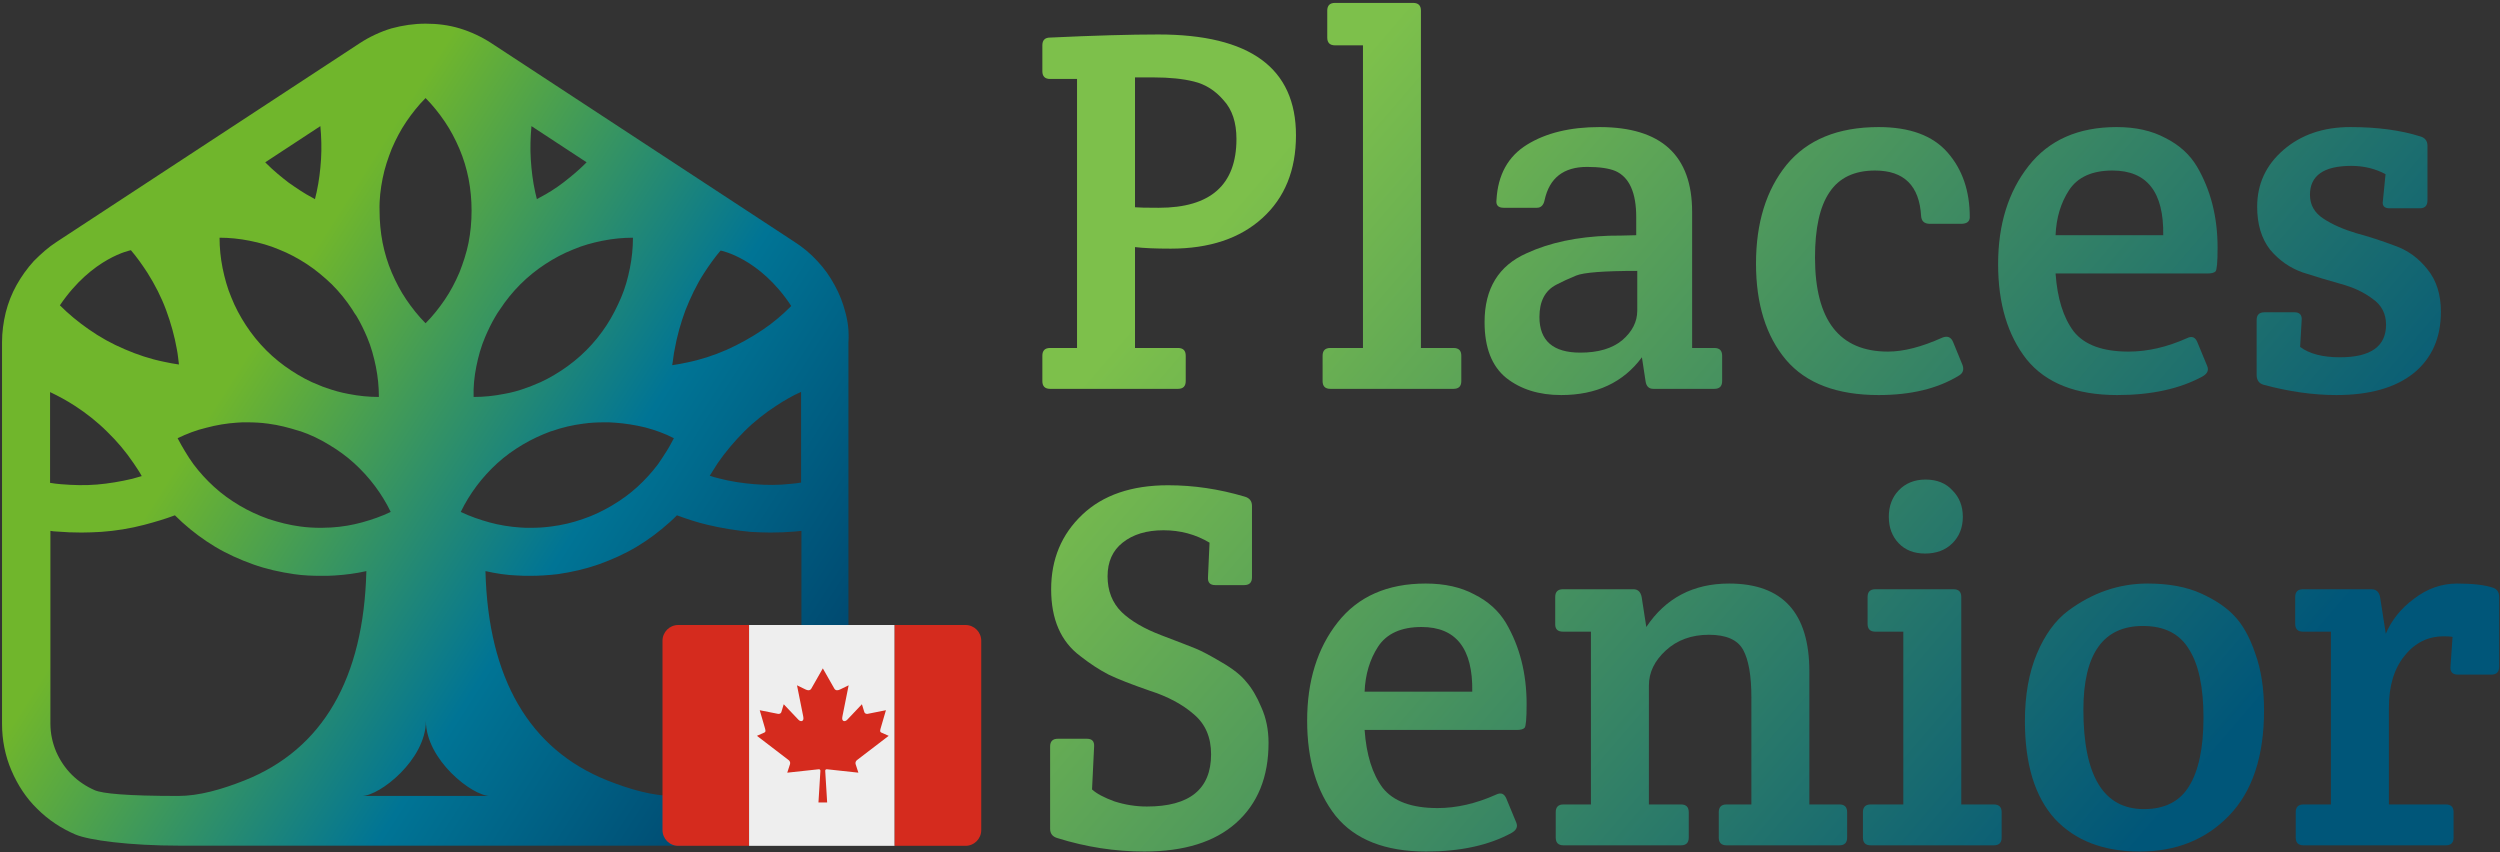 <svg width="1200" height="409" viewBox="0 0 1200 409" fill="none" xmlns="http://www.w3.org/2000/svg">
<rect x="0" y="0" width="1200" height="409" fill="#333333" stroke="none"/>
<path d="M405.791 149.967C404.654 145.422 402.868 140.878 400.595 136.82C398.321 132.601 395.561 128.705 392.313 125.297C389.066 121.726 385.331 118.643 381.271 116.046L235.94 20.775C231.231 17.691 226.035 15.257 220.676 13.634C215.317 12.011 209.796 11.361 204.275 11.361C198.754 11.361 193.233 12.173 187.875 13.634C182.516 15.257 177.32 17.691 172.611 20.775L27.279 116.046C23.22 118.643 19.648 121.889 16.238 125.297C12.99 128.868 10.229 132.763 7.956 136.82C5.683 140.878 3.897 145.422 2.76 149.967C1.623 154.674 0.974 159.38 0.974 164.249V251.243V347.326C0.974 355.116 2.435 362.744 5.52 369.886C8.443 376.702 12.503 383.032 17.861 388.226C23.22 393.582 29.39 397.639 36.21 400.561C42.706 403.32 62.029 405.916 86.386 405.916C97.915 405.916 151.339 405.916 204.113 405.916C256.887 405.916 310.311 405.916 321.84 405.916C346.197 405.916 365.52 403.32 372.016 400.561C378.836 397.639 385.169 393.419 390.365 388.226C395.723 382.87 399.783 376.702 402.706 369.886C405.791 362.744 407.252 355.116 407.252 347.326V251.243V164.249C407.577 159.38 407.09 154.674 405.791 149.967ZM323.788 167.982C324.925 161.49 326.711 155.161 328.984 148.993C331.42 142.826 334.343 136.658 337.915 131.14C340.351 127.407 342.949 123.674 345.872 120.266C345.872 120.266 364.546 123.674 379.81 146.883C375.588 151.103 371.041 154.998 366.17 158.244C360.649 161.977 354.803 165.223 348.633 167.982C342.625 170.579 336.292 172.689 329.796 173.988C327.523 174.474 325.087 174.961 322.652 175.286C323.139 172.689 323.301 170.255 323.788 167.982ZM323.463 210.343C322.327 212.453 321.19 214.725 319.891 216.673C318.592 218.783 317.293 220.73 315.832 222.84C312.909 226.736 309.499 230.468 305.926 233.715C302.192 237.123 298.132 240.044 293.748 242.641C289.363 245.238 284.654 247.51 279.783 249.133C274.749 250.918 269.715 252.055 264.681 252.704C261.271 253.191 257.861 253.353 254.451 253.353C252.827 253.353 251.204 253.353 249.58 253.191C244.708 252.866 239.675 252.055 234.966 250.756C230.256 249.458 225.547 247.835 221.163 245.725C223.274 241.343 225.872 237.123 228.795 233.228C231.718 229.332 235.128 225.599 238.7 222.353C242.435 218.945 246.495 216.024 250.879 213.427C255.263 210.83 259.81 208.72 264.681 206.935H264.844C269.877 205.149 274.911 204.013 279.945 203.364C283.355 202.877 286.765 202.715 290.175 202.715C291.799 202.715 293.423 202.715 295.047 202.877C299.918 203.202 304.952 204.013 309.661 205.149C314.532 206.448 319.079 208.071 323.463 210.343ZM255.101 60.539L281.569 77.905C281.244 78.23 280.92 78.554 280.757 78.716C277.51 81.963 273.937 84.884 270.365 87.643C266.792 90.402 262.895 92.837 258.836 94.947C258.511 95.109 258.186 95.271 257.699 95.596C257.374 94.46 257.212 93.324 256.887 92.188C255.75 86.994 255.101 81.8 254.776 76.444C254.451 71.251 254.614 65.895 255.101 60.539ZM228.633 175.935C229.607 171.066 230.906 166.359 232.855 161.815C234.316 158.407 235.94 154.998 237.888 151.752C238.538 150.616 239.187 149.642 239.999 148.506C242.76 144.286 246.007 140.229 249.742 136.496C253.477 132.763 257.537 129.517 261.758 126.758C265.98 123.999 270.527 121.564 275.074 119.779C279.62 117.831 284.329 116.533 289.201 115.559C294.072 114.585 298.944 114.098 303.815 114.098C303.815 118.967 303.328 123.836 302.354 128.705C301.38 133.574 300.08 138.281 298.132 142.826C296.183 147.37 293.91 151.914 291.15 156.134C288.389 160.354 285.141 164.412 281.407 168.145C277.672 171.878 273.612 175.124 269.39 177.883C265.169 180.642 260.784 183.076 256.075 184.862C254.938 185.349 253.802 185.836 252.665 186.16C249.255 187.459 245.683 188.432 241.948 189.082C237.076 190.055 232.205 190.542 227.334 190.542C227.171 185.673 227.658 180.804 228.633 175.935ZM183.653 85.695C184.627 80.664 186.251 75.957 188.037 71.413C189.986 66.868 192.259 62.486 195.02 58.429C197.78 54.371 200.865 50.476 204.275 47.068C207.685 50.476 210.771 54.371 213.531 58.429C216.292 62.486 218.565 66.868 220.514 71.413C222.462 75.957 223.924 80.826 224.898 85.695C225.872 90.727 226.359 95.921 226.359 101.114C226.359 106.47 225.872 111.501 224.898 116.533C223.924 121.402 222.3 126.271 220.514 130.815C218.565 135.36 216.292 139.742 213.531 143.799C210.771 147.857 207.685 151.752 204.275 155.161C200.865 151.752 197.78 147.857 195.02 143.799C192.259 139.742 189.986 135.36 188.037 130.815C186.089 126.271 184.627 121.402 183.653 116.533C182.679 111.501 182.191 106.308 182.191 101.114C182.029 95.758 182.679 90.564 183.653 85.695ZM153.775 60.539C154.262 65.732 154.424 71.088 154.099 76.444C153.775 81.638 153.125 86.994 151.989 92.188C151.664 93.324 151.501 94.46 151.177 95.596C150.852 95.433 150.527 95.271 150.04 94.947C145.98 92.837 142.246 90.24 138.511 87.643C134.938 84.884 131.366 81.963 128.118 78.716C127.794 78.392 127.469 78.067 127.306 77.905L153.775 60.539ZM119.837 115.559C124.708 116.533 129.417 117.831 133.964 119.779C138.511 121.564 143.058 123.999 147.279 126.758C151.501 129.517 155.561 132.925 159.296 136.496C163.03 140.229 166.278 144.286 169.039 148.506C169.688 149.642 170.338 150.616 171.15 151.752C173.098 154.998 174.722 158.407 176.183 161.815C178.132 166.359 179.431 171.228 180.405 175.935C181.38 180.804 181.867 185.673 181.867 190.542C176.995 190.542 172.124 190.055 167.252 189.082C163.68 188.432 160.108 187.459 156.535 186.16C155.399 185.836 154.262 185.349 153.125 184.862C148.416 183.076 144.032 180.642 139.81 177.883C135.588 175.124 131.528 171.878 127.794 168.145C124.059 164.412 120.811 160.354 118.051 156.134C115.29 151.914 112.855 147.37 111.068 142.826C109.12 138.281 107.821 133.412 106.846 128.705C105.872 123.836 105.385 118.967 105.385 114.098C110.094 114.098 114.965 114.585 119.837 115.559ZM113.666 202.877C115.29 202.715 116.914 202.715 118.538 202.715C121.948 202.715 125.358 202.877 128.768 203.364C133.802 204.013 138.836 205.312 143.869 206.935H144.032C148.903 208.558 153.612 210.83 157.834 213.427C162.219 216.024 166.278 218.945 170.013 222.353C173.748 225.762 176.995 229.332 179.918 233.228C182.841 237.123 185.439 241.343 187.55 245.725C183.166 247.835 178.457 249.458 173.748 250.756C169.039 252.055 164.167 252.866 159.133 253.191C157.509 253.191 155.886 253.353 154.262 253.353C150.852 253.353 147.442 253.191 144.032 252.704C138.998 252.055 133.964 250.756 128.93 249.133C123.896 247.348 119.35 245.238 114.965 242.641C110.581 240.044 106.522 237.123 102.787 233.715C99.052 230.306 95.805 226.736 92.882 222.84C91.42 220.893 90.121 218.783 88.822 216.673C87.523 214.563 86.386 212.453 85.25 210.343C89.634 208.233 94.181 206.448 99.052 205.312C103.924 204.013 108.795 203.202 113.666 202.877ZM62.841 120.103C65.764 123.512 68.362 127.245 70.798 130.978C74.37 136.658 77.455 142.663 79.729 148.831C82.002 154.998 83.788 161.328 84.925 167.82C85.412 170.255 85.574 172.689 85.899 174.961C83.463 174.637 81.028 174.15 78.754 173.663C72.259 172.365 65.926 170.255 59.918 167.658C53.748 165.061 47.902 161.815 42.381 157.92C37.51 154.511 32.963 150.778 28.741 146.559C44.33 123.512 62.841 120.103 62.841 120.103ZM24.194 188.27C28.254 190.218 32.151 192.328 35.886 194.762C41.407 198.333 46.765 202.553 51.474 207.259C56.183 211.804 60.405 216.835 64.14 222.353C65.439 224.301 66.9 226.411 68.037 228.521C66.576 229.008 64.952 229.332 63.49 229.819C57.97 231.118 52.286 232.091 46.603 232.578C40.919 233.065 35.074 232.903 29.228 232.416C27.442 232.254 25.818 232.091 24.032 231.767V188.27H24.194ZM117.401 374.592C106.359 378.974 95.48 382.058 85.575 382.058C60.892 382.058 49.201 380.922 45.466 379.299C41.407 377.514 37.672 375.079 34.424 371.833C31.177 368.587 28.741 364.854 26.955 360.797C25.169 356.577 24.194 352.032 24.194 347.326V254.814C25.169 254.976 26.305 255.138 27.279 255.138C31.177 255.463 35.074 255.625 39.133 255.625C42.219 255.625 45.466 255.463 48.551 255.301C55.534 254.814 62.516 253.678 69.336 251.892C74.208 250.594 79.242 249.133 83.951 247.348C85.087 248.484 86.386 249.62 87.523 250.756C92.394 255.138 97.591 259.034 103.274 262.442C108.957 265.85 115.128 268.609 121.461 270.882C127.794 273.154 134.451 274.615 141.109 275.588C145.493 276.238 149.878 276.4 154.262 276.4C156.373 276.4 158.484 276.4 160.595 276.238C165.791 275.913 170.825 275.264 175.859 274.128C174.56 325.74 154.911 359.661 117.401 374.592ZM204.438 382.058C204.438 382.058 179.593 382.058 173.748 382.058C182.191 382.058 204.438 364.692 204.438 346.027C204.438 364.692 226.684 382.058 235.128 382.058C229.444 382.058 204.438 382.058 204.438 382.058ZM384.681 347.326C384.681 352.032 383.707 356.577 381.921 360.797C380.135 364.854 377.699 368.587 374.451 371.833C371.204 375.079 367.631 377.514 363.409 379.299C359.512 380.922 347.983 382.058 323.301 382.058C313.396 382.058 302.516 378.974 291.474 374.592C254.127 359.661 234.316 325.74 233.017 274.128C238.051 275.264 243.247 276.075 248.281 276.238C250.392 276.4 252.503 276.4 254.614 276.4C258.998 276.4 263.545 276.075 267.767 275.588C274.424 274.615 280.919 273.154 287.415 270.882C293.748 268.609 299.918 265.85 305.602 262.442C311.285 259.034 316.481 255.138 321.353 250.756C322.652 249.62 323.788 248.484 324.925 247.348C329.796 249.133 334.668 250.756 339.539 251.892C346.359 253.515 353.342 254.651 360.324 255.301C363.409 255.463 366.657 255.625 369.742 255.625C373.639 255.625 377.699 255.463 381.596 255.138C382.57 254.976 383.707 254.976 384.681 254.814V347.326ZM384.681 231.605C382.895 231.929 381.271 232.091 379.485 232.254C373.802 232.903 367.956 232.903 362.11 232.416C356.427 231.929 350.744 231.118 345.223 229.657C343.761 229.332 342.137 228.845 340.676 228.359C341.975 226.249 343.274 224.301 344.573 222.191C348.308 216.835 352.53 211.804 357.239 207.097C361.948 202.39 367.306 198.17 372.827 194.6C376.562 192.165 380.459 189.893 384.519 188.108V231.605H384.681Z" fill="url(#paint0_linear_280_682)"/>
<path d="M500.33 182.921V170.754C500.33 168.27 501.572 167.029 504.057 167.029H516.976V37.902H504.057C501.572 37.902 500.33 36.66 500.33 34.177V21.761C500.33 19.278 501.572 18.036 504.057 18.036C525.257 17.043 542.566 16.546 555.981 16.546C600.039 16.546 622.068 32.687 622.068 64.969C622.068 81.689 616.685 94.933 605.919 104.7C595.153 114.467 580.495 119.351 561.944 119.351C554.656 119.351 548.942 119.103 544.802 118.606V167.029H565.422C567.907 167.029 569.149 168.27 569.149 170.754V182.921C569.149 185.405 567.907 186.646 565.422 186.646H504.057C501.572 186.646 500.33 185.405 500.33 182.921ZM544.802 37.157V99.485C546.292 99.651 550.102 99.734 556.23 99.734C581.074 99.734 593.497 88.725 593.497 66.707C593.497 58.761 591.426 52.553 587.285 48.083C583.31 43.447 578.59 40.468 573.124 39.143C567.824 37.819 561.364 37.157 553.746 37.157H544.802Z" fill="url(#paint1_linear_280_682)"/>
<path d="M682.049 5.123V167.029H697.701C700.186 167.029 701.428 168.27 701.428 170.754V182.921C701.428 185.405 700.186 186.646 697.701 186.646H638.572C636.087 186.646 634.845 185.405 634.845 182.921V170.754C634.845 168.27 636.087 167.029 638.572 167.029H654.224V21.761H640.808C638.323 21.761 637.081 20.519 637.081 18.036V5.123C637.081 2.64 638.323 1.398 640.808 1.398H678.323C680.807 1.398 682.049 2.64 682.049 5.123Z" fill="url(#paint2_linear_280_682)"/>
<path d="M785.388 112.895V104.204C785.388 92.45 782.076 85.083 775.451 82.103C772.304 80.778 767.749 80.116 761.786 80.116C750.523 80.116 743.733 85.414 741.414 96.009C740.917 98.492 739.675 99.734 737.687 99.734H721.787C719.137 99.734 717.977 98.492 718.308 96.009C718.971 83.924 723.857 75.067 732.967 69.439C742.076 63.81 753.67 60.996 767.749 60.996C797.396 60.996 812.22 74.57 812.22 101.72V167.029H822.903C825.388 167.029 826.63 168.27 826.63 170.754V182.921C826.63 185.405 825.388 186.646 822.903 186.646H793.587C791.434 186.646 790.192 185.405 789.86 182.921L788.121 171.499C779.177 183.584 766.258 189.626 749.364 189.626C738.764 189.626 729.985 186.895 723.029 181.431C716.072 175.803 712.594 166.863 712.594 154.613C712.594 138.555 719.302 127.546 732.718 121.586C743.815 116.454 757.066 113.64 772.469 113.143C775.616 113.143 779.923 113.06 785.388 112.895ZM785.885 149.15V130.029C769.985 130.029 760.213 130.774 756.569 132.264C752.925 133.754 749.695 135.244 746.88 136.734C741.579 139.548 738.929 144.68 738.929 152.13C738.929 163.552 745.472 169.264 758.556 169.264C767.169 169.264 773.877 167.277 778.68 163.304C783.484 159.165 785.885 154.447 785.885 149.15Z" fill="url(#paint3_linear_280_682)"/>
<path d="M871.204 123.573C871.204 153.702 882.881 168.767 906.235 168.767C913.688 168.767 922.384 166.532 932.322 162.062C934.806 161.069 936.545 161.814 937.539 164.297L942.011 175.223C942.839 177.541 942.176 179.279 940.023 180.438C929.92 186.563 917.166 189.626 901.763 189.626C881.722 189.626 866.898 183.997 857.291 172.74C847.685 161.317 842.882 145.922 842.882 126.552C842.882 107.018 847.768 91.208 857.54 79.123C867.478 67.038 882.219 60.996 901.763 60.996C916.67 60.996 927.684 65.052 934.806 73.163C941.928 81.275 945.489 91.622 945.489 104.204C945.489 106.356 944.081 107.432 941.266 107.432H926.359C923.709 107.432 922.301 106.19 922.135 103.707C921.307 89.139 913.937 81.855 900.024 81.855C890.086 81.855 882.798 85.331 878.161 92.284C873.523 99.072 871.204 109.501 871.204 123.573Z" fill="url(#paint4_linear_280_682)"/>
<path d="M1016.24 189.626C996.529 189.626 982.037 183.915 972.762 172.492C963.652 160.904 959.097 145.673 959.097 126.801C959.097 107.763 963.983 92.036 973.755 79.62C983.527 67.204 997.606 60.996 1015.99 60.996C1025.1 60.996 1032.88 62.734 1039.34 66.21C1045.97 69.521 1051.02 74.074 1054.5 79.868C1061.12 91.125 1064.44 104.121 1064.44 118.854C1064.44 125.807 1064.11 129.615 1063.44 130.277C1062.78 130.939 1061.54 131.271 1059.72 131.271H986.674C987.503 143.19 990.401 152.461 995.37 159.083C1000.5 165.539 1009.28 168.767 1021.71 168.767C1030.81 168.767 1040.17 166.615 1049.78 162.311C1052.1 161.152 1053.75 161.814 1054.75 164.297L1059.47 175.72C1060.3 177.707 1059.55 179.362 1057.23 180.687C1046.3 186.646 1032.64 189.626 1016.24 189.626ZM986.674 112.895H1038.35C1038.68 92.201 1030.57 81.855 1014 81.855C1004.23 81.855 997.275 85 993.134 91.291C989.159 97.416 987.006 104.617 986.674 112.895Z" fill="url(#paint5_linear_280_682)"/>
<path d="M1083.44 99.237C1083.44 88.311 1087.66 79.206 1096.11 71.922C1104.56 64.638 1115.24 60.996 1128.16 60.996C1141.08 60.996 1152.26 62.486 1161.7 65.465C1164.02 66.128 1165.18 67.618 1165.18 69.935V96.257C1165.18 98.74 1163.94 99.982 1161.45 99.982H1147.04C1144.39 99.982 1143.32 98.74 1143.81 96.257L1145.06 83.593C1140.09 80.944 1134.62 79.62 1128.66 79.62C1115.41 79.62 1108.78 84.255 1108.78 93.526C1108.78 98.327 1110.94 102.134 1115.24 104.948C1119.55 107.763 1124.77 110.08 1130.89 111.901C1137.02 113.557 1143.15 115.544 1149.28 117.861C1155.57 120.013 1160.87 123.821 1165.18 129.284C1169.49 134.582 1171.64 141.369 1171.64 149.646C1171.64 162.228 1167.25 172.078 1158.47 179.197C1149.69 186.15 1137.35 189.626 1121.45 189.626C1110.36 189.626 1098.68 187.971 1086.42 184.66C1084.27 183.997 1083.19 182.425 1083.19 179.942V153.619C1083.19 151.136 1084.44 149.895 1086.92 149.895H1101.33C1103.81 149.895 1104.97 151.136 1104.81 153.619L1104.06 166.532C1108.53 169.843 1114.91 171.499 1123.19 171.499C1137.93 171.499 1145.3 166.284 1145.3 155.854C1145.3 150.557 1143.15 146.418 1138.84 143.438C1134.7 140.293 1129.57 137.892 1123.44 136.237C1117.48 134.582 1111.43 132.76 1105.3 130.774C1099.18 128.622 1093.96 124.98 1089.65 119.848C1085.51 114.55 1083.44 107.68 1083.44 99.237Z" fill="url(#paint6_linear_280_682)"/>
<path d="M560.702 232.922C572.959 232.922 585.215 234.743 597.472 238.385C599.79 239.047 600.95 240.537 600.95 242.855V277.123C600.95 279.606 599.708 280.848 597.223 280.848H583.31C580.826 280.848 579.666 279.606 579.832 277.123L580.577 260.485C573.952 256.512 566.582 254.526 558.466 254.526C550.35 254.526 543.808 256.512 538.839 260.485C534.036 264.293 531.634 269.673 531.634 276.626C531.634 283.579 533.87 289.291 538.342 293.76C542.814 298.065 549.191 301.789 557.472 304.935C565.754 308.08 571.302 310.232 574.118 311.391C576.934 312.55 580.992 314.702 586.292 317.848C591.757 320.993 595.733 324.138 598.217 327.284C600.867 330.264 603.269 334.32 605.422 339.452C607.741 344.584 608.9 350.295 608.9 356.586C608.9 372.975 603.683 385.805 593.248 395.076C582.979 404.181 568.321 408.733 549.274 408.733C535.195 408.733 521.282 406.581 507.535 402.277C505.216 401.615 504.057 400.125 504.057 397.807V358.324C504.057 355.841 505.299 354.599 507.783 354.599H521.696C524.181 354.599 525.34 355.841 525.174 358.324L524.181 378.935C526.334 380.921 529.895 382.825 534.864 384.646C539.998 386.302 545.216 387.129 550.516 387.129C571.054 387.129 581.323 378.769 581.323 362.049C581.323 353.937 578.59 347.563 573.124 342.928C567.658 338.127 560.536 334.32 551.758 331.505C543.145 328.525 536.603 325.959 532.131 323.807C527.659 321.49 523.104 318.51 518.466 314.868C509.191 307.915 504.554 297.237 504.554 282.834C504.554 268.432 509.523 256.512 519.46 247.076C529.398 237.64 543.145 232.922 560.702 232.922Z" fill="url(#paint7_linear_280_682)"/>
<path d="M684.576 408.733C664.867 408.733 650.374 403.022 641.099 391.599C631.989 380.011 627.434 364.78 627.434 345.908C627.434 326.87 632.32 311.143 642.093 298.727C651.865 286.311 665.943 280.103 684.328 280.103C693.438 280.103 701.222 281.841 707.682 285.317C714.307 288.628 719.359 293.181 722.837 298.975C729.462 310.232 732.775 323.228 732.775 337.962C732.775 344.915 732.443 348.722 731.781 349.384C731.118 350.047 729.876 350.378 728.054 350.378H655.012C655.84 362.297 658.738 371.568 663.707 378.19C668.842 384.646 677.62 387.874 690.042 387.874C699.152 387.874 708.51 385.722 718.116 381.418C720.435 380.259 722.091 380.921 723.085 383.404L727.806 394.827C728.634 396.814 727.888 398.469 725.57 399.794C714.638 405.753 700.974 408.733 684.576 408.733ZM655.012 332.002H706.688C707.019 311.308 698.903 300.962 682.34 300.962C672.568 300.962 665.612 304.107 661.471 310.398C657.496 316.523 655.343 323.725 655.012 332.002Z" fill="url(#paint8_linear_280_682)"/>
<path d="M746.503 299.72V286.559C746.503 284.076 747.745 282.834 750.23 282.834H784.018C786.171 282.834 787.496 284.076 787.993 286.559L790.229 300.962C799.504 287.056 812.755 280.103 829.98 280.103C855.653 280.103 868.489 294.174 868.489 322.317V386.136H882.899C885.383 386.136 886.625 387.378 886.625 389.861V402.029C886.625 404.512 885.383 405.753 882.899 405.753H828.738C826.253 405.753 825.011 404.512 825.011 402.029V389.861C825.011 387.378 826.253 386.136 828.738 386.136H840.663V334.733C840.663 324.304 839.338 316.689 836.688 311.888C834.038 307.087 828.572 304.687 820.291 304.687C812.009 304.687 805.136 307.17 799.67 312.136C794.204 317.103 791.471 322.731 791.471 329.022V386.136H806.875C809.359 386.136 810.602 387.378 810.602 389.861V402.029C810.602 404.512 809.359 405.753 806.875 405.753H750.478C747.994 405.753 746.751 404.512 746.751 402.029V389.861C746.751 387.378 747.994 386.136 750.478 386.136H763.646V303.197H750.23C747.745 303.197 746.503 302.038 746.503 299.72Z" fill="url(#paint9_linear_280_682)"/>
<path d="M941.411 386.136H957.063C959.548 386.136 960.79 387.378 960.79 389.861V402.029C960.79 404.512 959.548 405.753 957.063 405.753H897.933C895.449 405.753 894.207 404.512 894.207 402.029V389.861C894.207 387.378 895.449 386.136 897.933 386.136C897.933 386.136 903.151 386.136 913.585 386.136V303.197H900.169C897.685 303.197 896.443 301.955 896.443 299.472V286.559C896.443 284.076 897.685 282.834 900.169 282.834H937.684C940.169 282.834 941.411 284.076 941.411 286.559V386.136ZM911.349 260.734C908.202 257.423 906.629 253.201 906.629 248.069C906.629 242.937 908.202 238.716 911.349 235.405C914.662 231.928 918.968 230.19 924.268 230.19C929.734 230.19 934.041 231.928 937.188 235.405C940.5 238.716 942.156 242.937 942.156 248.069C942.156 253.201 940.5 257.423 937.188 260.734C933.875 264.045 929.486 265.7 924.02 265.7C918.72 265.7 914.496 264.045 911.349 260.734Z" fill="url(#paint10_linear_280_682)"/>
<path d="M971.956 346.156C971.956 333.74 973.861 322.98 977.67 313.874C981.48 304.769 986.449 297.899 992.577 293.264C1004.34 284.49 1017.09 280.103 1030.84 280.103C1040.94 280.103 1049.47 281.675 1056.43 284.821C1063.38 287.966 1068.77 291.608 1072.58 295.747C1076.55 299.886 1079.86 305.845 1082.51 313.626C1085.33 321.407 1086.74 330.512 1086.74 340.941C1086.74 363.125 1081.11 380.011 1069.84 391.599C1058.75 403.022 1044.5 408.733 1027.11 408.733C1009.72 408.733 996.138 403.518 986.366 393.089C976.759 382.494 971.956 366.85 971.956 346.156ZM1029.1 388.371C1039.04 388.371 1046.24 384.729 1050.71 377.445C1055.35 369.995 1057.67 358.986 1057.67 344.418C1057.67 329.85 1055.35 318.924 1050.71 311.64C1046.24 304.19 1038.87 300.465 1028.6 300.465C1009.55 300.465 1000.03 313.874 1000.03 340.693C1000.03 372.478 1009.72 388.371 1029.1 388.371Z" fill="url(#paint11_linear_280_682)"/>
<path d="M1145.18 304.19C1147.99 297.568 1152.55 291.939 1158.84 287.304C1165.14 282.503 1172.01 280.103 1179.46 280.103C1186.92 280.103 1192.63 280.765 1196.61 282.089C1198.59 282.751 1199.59 284.241 1199.59 286.559V320.082C1199.59 322.566 1198.34 323.807 1195.86 323.807H1179.71C1177.23 323.807 1176.07 322.566 1176.23 320.082L1177.23 305.68C1176.4 305.514 1174.99 305.432 1173 305.432C1165.38 305.432 1159.09 308.577 1154.12 314.868C1149.15 320.993 1146.67 329.27 1146.67 339.7V386.136H1174C1176.48 386.136 1177.72 387.378 1177.72 389.861V402.029C1177.72 404.512 1176.48 405.753 1174 405.753H1105.68C1103.19 405.753 1101.95 404.512 1101.95 402.029V389.861C1101.95 387.378 1103.19 386.136 1105.68 386.136H1118.84V303.197H1105.43C1102.94 303.197 1101.7 301.955 1101.7 299.472V286.559C1101.7 284.076 1102.94 282.834 1105.43 282.834H1138.22C1140.54 282.834 1141.95 284.076 1142.44 286.559L1145.18 304.19Z" fill="url(#paint12_linear_280_682)"/>
<path d="M318 307.571C318 303.39 321.383 300 325.556 300H359.556V406H325.556C321.383 406 318 402.61 318 398.429V307.571Z" fill="#D52B1E"/>
<path d="M359.556 300H429.444V406H359.556V300Z" fill="#EEEEEE"/>
<path d="M429.444 300H463.444C467.617 300 471 303.39 471 307.571V398.429C471 402.61 467.617 406 463.444 406H429.444V300Z" fill="#D52B1E"/>
<path d="M396.877 369.238C402.107 369.808 406.796 370.321 412.022 370.883L410.69 366.773C410.592 366.419 410.606 366.046 410.729 365.7C410.852 365.353 411.08 365.047 411.384 364.82L426.573 353.195L423.43 351.804C422.046 351.341 422.426 350.606 422.928 348.843L425.246 340.901L416.423 342.653C415.563 342.776 414.991 342.263 414.86 341.771L413.72 338.034L406.743 345.393C405.752 346.574 403.744 346.574 404.368 343.85L407.35 328.943L403.347 330.892C402.225 331.483 401.103 331.581 400.478 330.527L394.956 320.821L389.433 330.527C388.804 331.581 387.682 331.483 386.56 330.892L382.561 328.943L385.543 343.85C386.171 346.574 384.159 346.574 383.168 345.393L376.191 338.038L375.056 341.775C374.925 342.267 374.348 342.78 373.488 342.657L364.665 340.905L366.983 348.847C367.477 350.611 367.861 351.345 366.477 351.808L363.333 353.199L378.522 364.824C379.125 365.263 379.43 366.055 379.212 366.777L377.88 370.887L393.03 369.242C393.493 369.242 393.799 369.484 393.794 369.985L392.86 385.179H397.034L396.104 369.985C396.112 369.48 396.414 369.238 396.877 369.238Z" fill="#D52B1E"/>
<defs>
<linearGradient id="paint0_linear_280_682" x1="28.128" y1="142.197" x2="379.754" y2="366.137" gradientUnits="userSpaceOnUse">
<stop offset="0.219" stop-color="#70B62C"/>
<stop offset="0.647" stop-color="#007495"/>
<stop offset="0.993" stop-color="#00476E"/>
</linearGradient>
<linearGradient id="paint1_linear_280_682" x1="1197.79" y1="205.562" x2="796.175" y2="-139.15" gradientUnits="userSpaceOnUse">
<stop stop-color="#005679"/>
<stop offset="1" stop-color="#7DC04B"/>
</linearGradient>
<linearGradient id="paint2_linear_280_682" x1="1197.79" y1="205.562" x2="796.175" y2="-139.15" gradientUnits="userSpaceOnUse">
<stop stop-color="#005679"/>
<stop offset="1" stop-color="#7DC04B"/>
</linearGradient>
<linearGradient id="paint3_linear_280_682" x1="1197.79" y1="205.562" x2="796.175" y2="-139.15" gradientUnits="userSpaceOnUse">
<stop stop-color="#005679"/>
<stop offset="1" stop-color="#7DC04B"/>
</linearGradient>
<linearGradient id="paint4_linear_280_682" x1="1197.79" y1="205.562" x2="796.175" y2="-139.15" gradientUnits="userSpaceOnUse">
<stop stop-color="#005679"/>
<stop offset="1" stop-color="#7DC04B"/>
</linearGradient>
<linearGradient id="paint5_linear_280_682" x1="1197.79" y1="205.562" x2="796.175" y2="-139.15" gradientUnits="userSpaceOnUse">
<stop stop-color="#005679"/>
<stop offset="1" stop-color="#7DC04B"/>
</linearGradient>
<linearGradient id="paint6_linear_280_682" x1="1197.79" y1="205.562" x2="796.175" y2="-139.15" gradientUnits="userSpaceOnUse">
<stop stop-color="#005679"/>
<stop offset="1" stop-color="#7DC04B"/>
</linearGradient>
<linearGradient id="paint7_linear_280_682" x1="1197.79" y1="205.562" x2="796.175" y2="-139.15" gradientUnits="userSpaceOnUse">
<stop stop-color="#005679"/>
<stop offset="1" stop-color="#7DC04B"/>
</linearGradient>
<linearGradient id="paint8_linear_280_682" x1="1197.79" y1="205.562" x2="796.175" y2="-139.15" gradientUnits="userSpaceOnUse">
<stop stop-color="#005679"/>
<stop offset="1" stop-color="#7DC04B"/>
</linearGradient>
<linearGradient id="paint9_linear_280_682" x1="1197.79" y1="205.562" x2="796.175" y2="-139.15" gradientUnits="userSpaceOnUse">
<stop stop-color="#005679"/>
<stop offset="1" stop-color="#7DC04B"/>
</linearGradient>
<linearGradient id="paint10_linear_280_682" x1="1197.79" y1="205.562" x2="796.175" y2="-139.15" gradientUnits="userSpaceOnUse">
<stop stop-color="#005679"/>
<stop offset="1" stop-color="#7DC04B"/>
</linearGradient>
<linearGradient id="paint11_linear_280_682" x1="1197.79" y1="205.562" x2="796.175" y2="-139.15" gradientUnits="userSpaceOnUse">
<stop stop-color="#005679"/>
<stop offset="1" stop-color="#7DC04B"/>
</linearGradient>
<linearGradient id="paint12_linear_280_682" x1="1197.79" y1="205.562" x2="796.175" y2="-139.15" gradientUnits="userSpaceOnUse">
<stop stop-color="#005679"/>
<stop offset="1" stop-color="#7DC04B"/>
</linearGradient>
</defs>
</svg>
